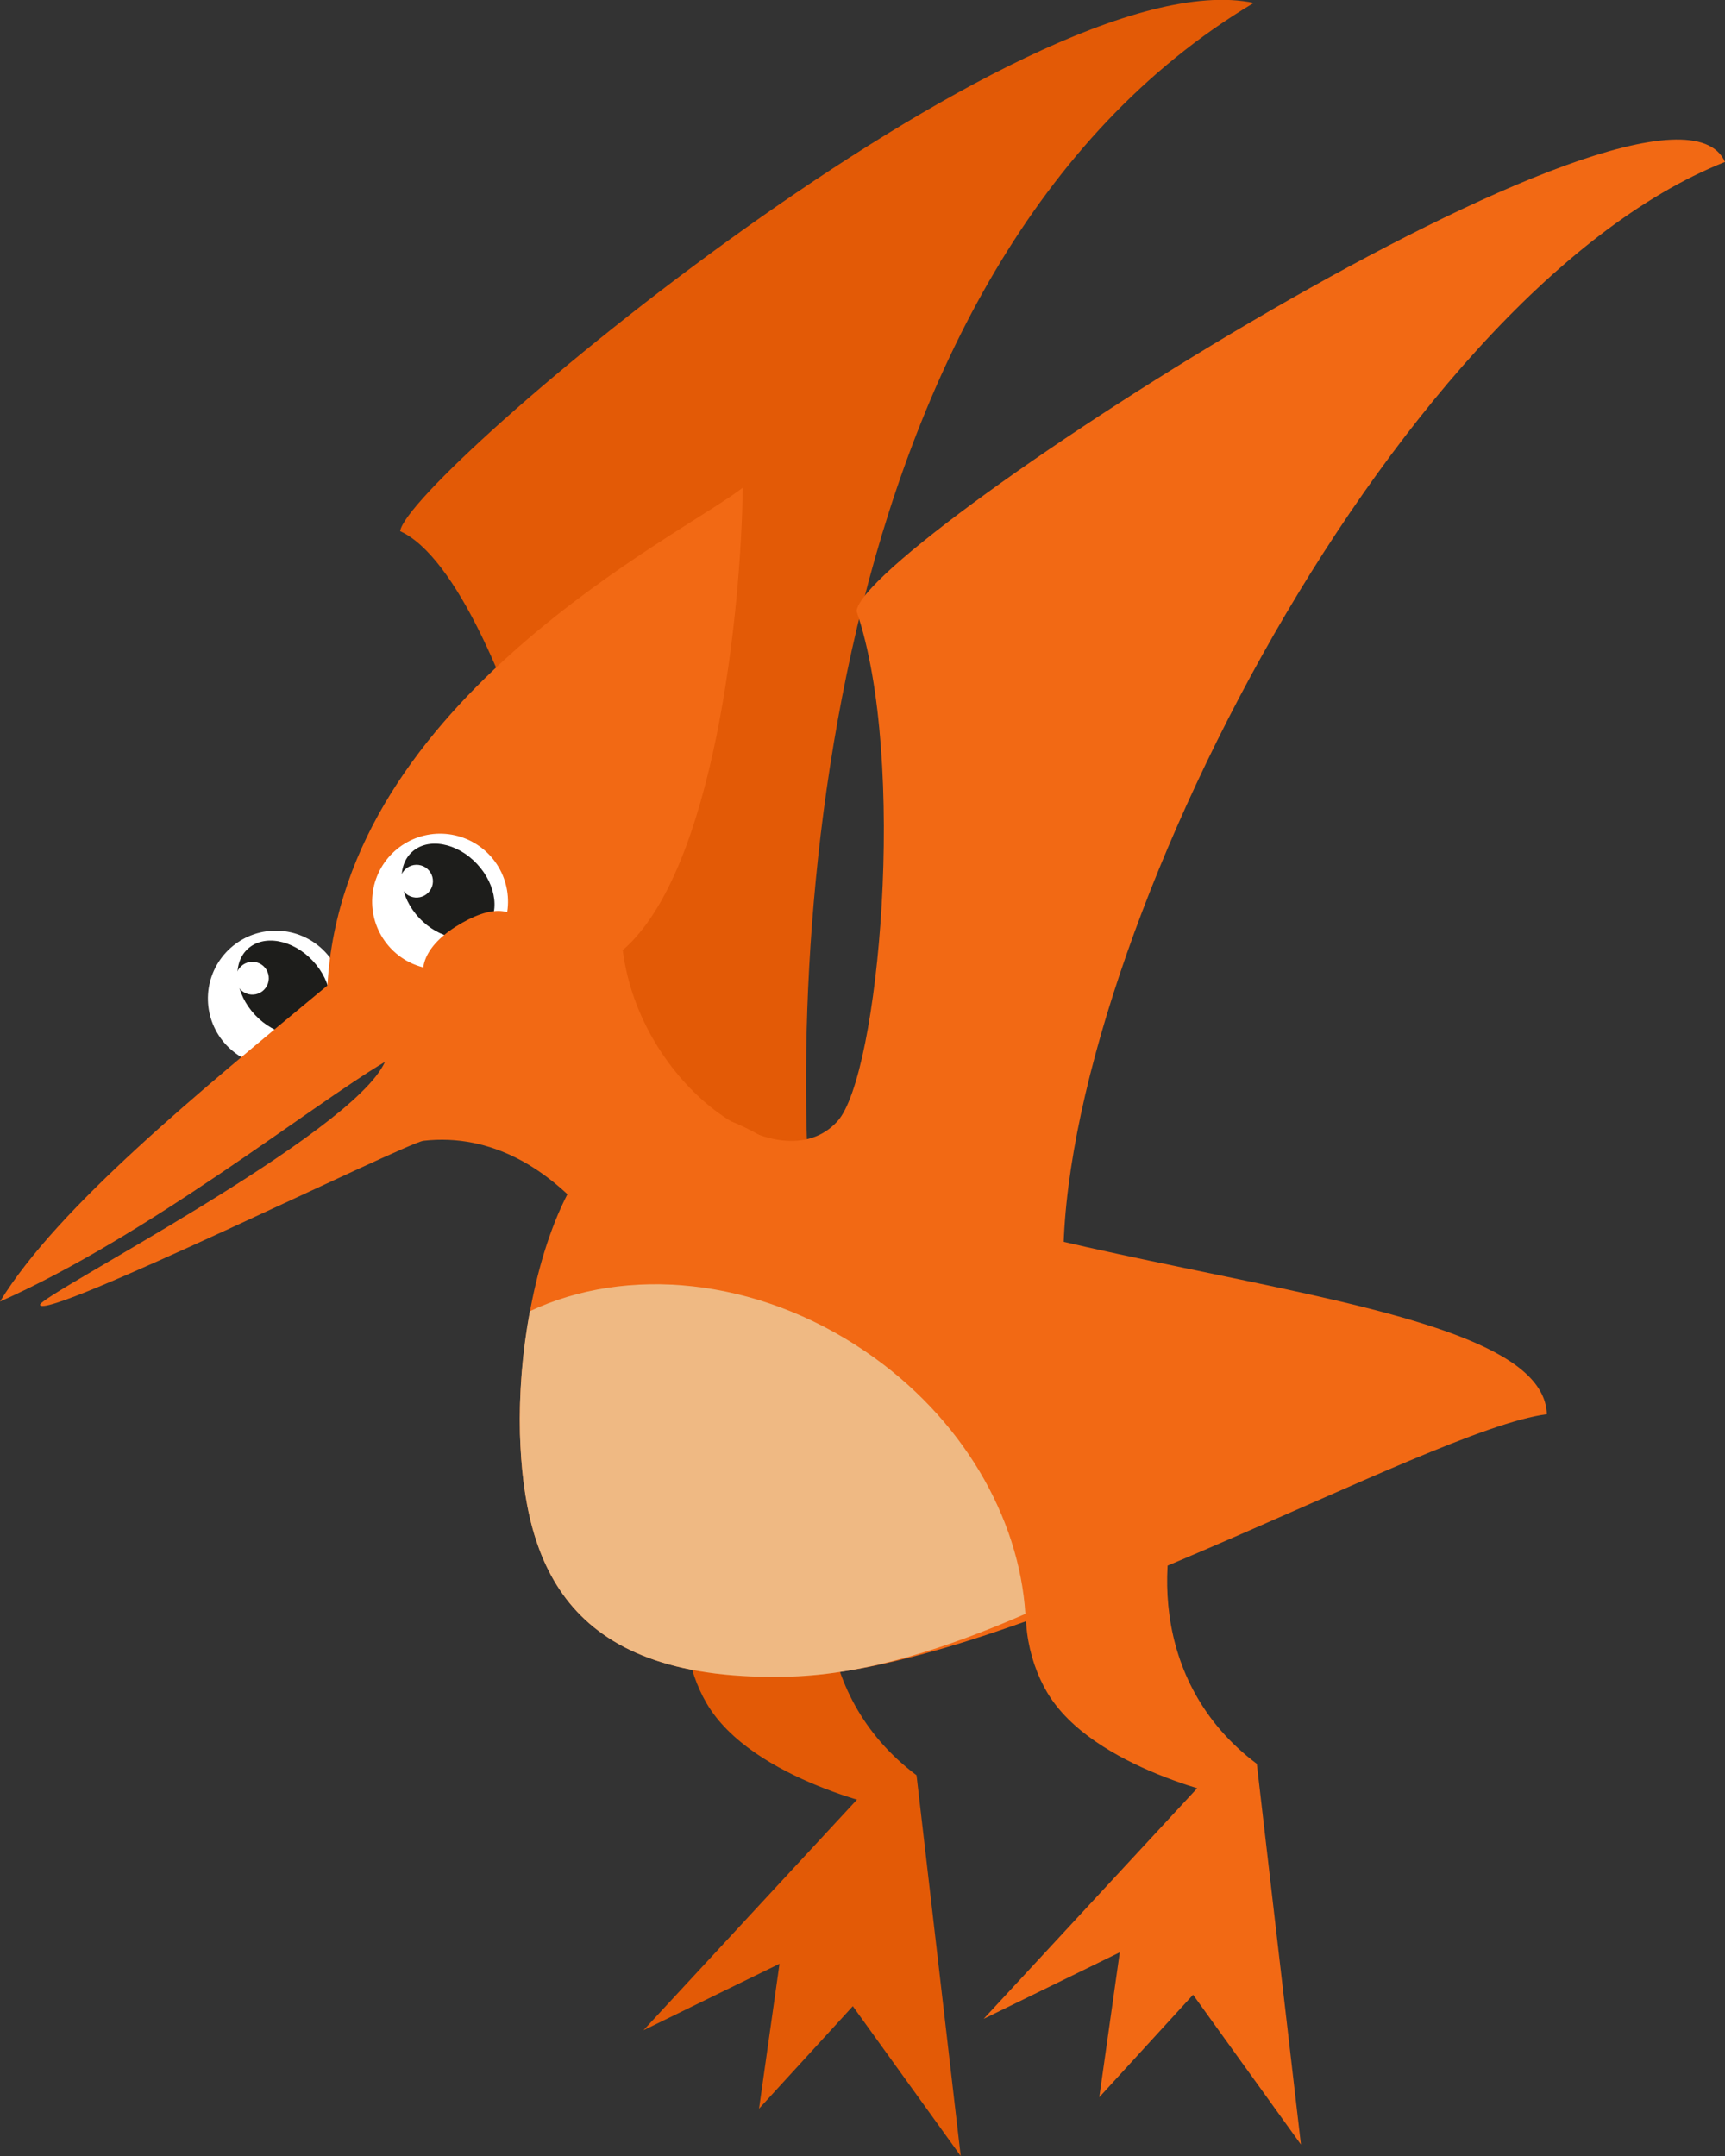 <svg width="320" height="400" viewBox="0 0 320 400" fill="none" xmlns="http://www.w3.org/2000/svg">
<rect x="0" y="0" width="320" height="400" fill="#333333" stroke="none"/>
<g clip-path="url(#clip0_203_533)">
<path d="M170.025 329.377L178.22 400L158.205 372.205L140.807 391.222L144.608 364.336L119.361 376.675L164.58 327.833L170.025 329.377Z" fill="#E35A06"/>
<path d="M165.949 335.736C165.949 335.736 139.509 330.497 131.068 315.993C124.015 303.943 123.31 279.039 157.606 275.993C151.308 288.995 149.679 314.068 170.011 329.355C163.84 334.509 165.949 335.736 165.949 335.736Z" fill="#E35A06"/>
<path d="M110.997 220.423C116.427 195.745 94.678 107.79 74.233 98.553C75.432 88.604 190.42 -8.306 232.579 0.543C150.941 49.287 145.024 182.319 151.407 235.865C134.848 212.145 133.268 223.526 110.997 220.423Z" fill="#E35A06"/>
<path d="M41.975 193.876C43.325 195.324 45 196.429 46.863 197.099C49.763 198.152 52.948 198.104 55.816 196.965C58.683 195.826 61.032 193.674 62.417 190.917C63.803 188.161 64.128 184.992 63.332 182.012C62.536 179.032 60.673 176.447 58.097 174.749C55.522 173.051 52.412 172.357 49.359 172.799C46.305 173.241 43.52 174.788 41.532 177.147C39.544 179.506 38.49 182.512 38.572 185.596C38.654 188.68 39.865 191.626 41.975 193.876Z" fill="white"/>
<path d="M59.408 190.465C62.366 187.692 61.745 182.225 58.021 178.253C54.297 174.281 48.88 173.309 45.922 176.082C42.964 178.854 43.585 184.321 47.309 188.293C51.033 192.265 56.45 193.237 59.408 190.465Z" fill="#1D1D1B"/>
<path d="M44.592 183.567C45.004 184.008 45.537 184.316 46.124 184.453C46.711 184.591 47.325 184.551 47.889 184.339C48.454 184.127 48.943 183.752 49.294 183.262C49.645 182.773 49.843 182.19 49.863 181.587C49.883 180.985 49.723 180.39 49.405 179.878C49.086 179.367 48.623 178.961 48.074 178.712C47.525 178.464 46.914 178.384 46.319 178.482C45.725 178.581 45.173 178.854 44.733 179.266C44.441 179.539 44.205 179.867 44.04 180.231C43.875 180.595 43.783 180.988 43.77 181.388C43.757 181.787 43.823 182.185 43.964 182.559C44.105 182.933 44.318 183.276 44.592 183.567Z" fill="white"/>
<path d="M320 30.044C308.836 5.02 160.067 100.767 158.896 113.388C168.346 140.93 163.057 199.489 155.37 208.006C144.686 219.838 118.698 201.4 115.524 176.277C132.683 161.469 137.485 112.866 137.789 90.472C126.984 99.067 63.788 129.591 60.742 182.841C37.039 202.507 10.755 223.885 0 241.478C27.638 229.188 57.293 205.412 71.412 197.007C65.396 210.524 7.151 240.399 7.433 242.084C7.955 245.278 74.875 212.251 78.521 211.652C104.311 208.719 120.13 239.355 121.632 249.495C121.773 250.44 142.373 291.138 166.259 300.107C178.953 298.119 197.839 247.521 197.353 238.058C194.377 180.056 257.488 54.864 320 30.044Z" fill="#F26914"/>
<path d="M72.442 175.889C73.787 177.338 75.461 178.443 77.322 179.111C80.223 180.168 83.411 180.124 86.281 178.986C89.151 177.849 91.504 175.698 92.893 172.941C94.282 170.184 94.61 167.013 93.815 164.03C93.021 161.047 91.159 158.459 88.582 156.758C86.006 155.057 82.895 154.361 79.839 154.801C76.783 155.242 73.995 156.789 72.004 159.148C70.013 161.508 68.958 164.516 69.039 167.602C69.12 170.688 70.33 173.636 72.442 175.889Z" fill="white"/>
<path d="M89.869 172.485C92.827 169.713 92.207 164.245 88.483 160.274C84.759 156.302 79.342 155.33 76.384 158.102C73.426 160.875 74.046 166.342 77.77 170.314C81.494 174.285 86.911 175.258 89.869 172.485Z" fill="#1D1D1B"/>
<path d="M75.058 165.566C75.47 166.005 76.002 166.311 76.588 166.447C77.173 166.583 77.786 166.542 78.349 166.329C78.911 166.117 79.398 165.742 79.747 165.253C80.097 164.764 80.293 164.182 80.312 163.581C80.331 162.98 80.171 162.387 79.853 161.877C79.534 161.367 79.072 160.963 78.524 160.716C77.976 160.469 77.367 160.39 76.773 160.489C76.18 160.588 75.63 160.86 75.192 161.272C74.605 161.824 74.261 162.586 74.236 163.392C74.211 164.197 74.507 164.979 75.058 165.566Z" fill="white"/>
<path d="M79.247 183.152C81.201 186.6 82.266 182.087 89.057 178.216C95.849 174.345 99.798 175.91 97.837 172.455C95.877 169 92.492 167.378 85.7 171.228C78.909 175.078 77.287 179.668 79.247 183.152Z" fill="#F26914"/>
<path d="M233.15 327.261L241.338 397.878L221.324 370.082L203.925 389.099L207.727 362.213L182.479 374.553L227.699 325.71L233.15 327.261Z" fill="#F26914"/>
<path d="M229.074 333.614C229.074 333.614 202.628 328.375 194.186 313.871C187.134 301.821 186.429 276.91 220.724 273.871C214.434 286.873 212.797 311.946 233.136 327.233C226.966 332.387 229.074 333.614 229.074 333.614Z" fill="#F26914"/>
<path d="M146.766 311.044C105.313 312.32 97.217 290.596 96.462 266.002C95.707 241.407 105.905 189.899 141.597 211.003C187.515 238.122 286.17 237.762 286.953 262.377C264.682 265.212 188.213 309.775 146.766 311.044Z" fill="#F26914"/>
<path d="M190.216 299.423C175.695 305.769 160.758 310.606 146.752 311.051C105.291 312.313 97.203 290.603 96.455 266.008C96.28 258.383 96.897 250.76 98.296 243.262C116.223 234.8 140.321 236.951 160.547 250.743C178.565 263.026 189.08 281.549 190.216 299.423Z" fill="#EFB983"/>
</g>
<defs>
<clipPath id="clip0_203_533">
<rect width="320" height="400" fill="white"/>
</clipPath>
</defs>
</svg>
